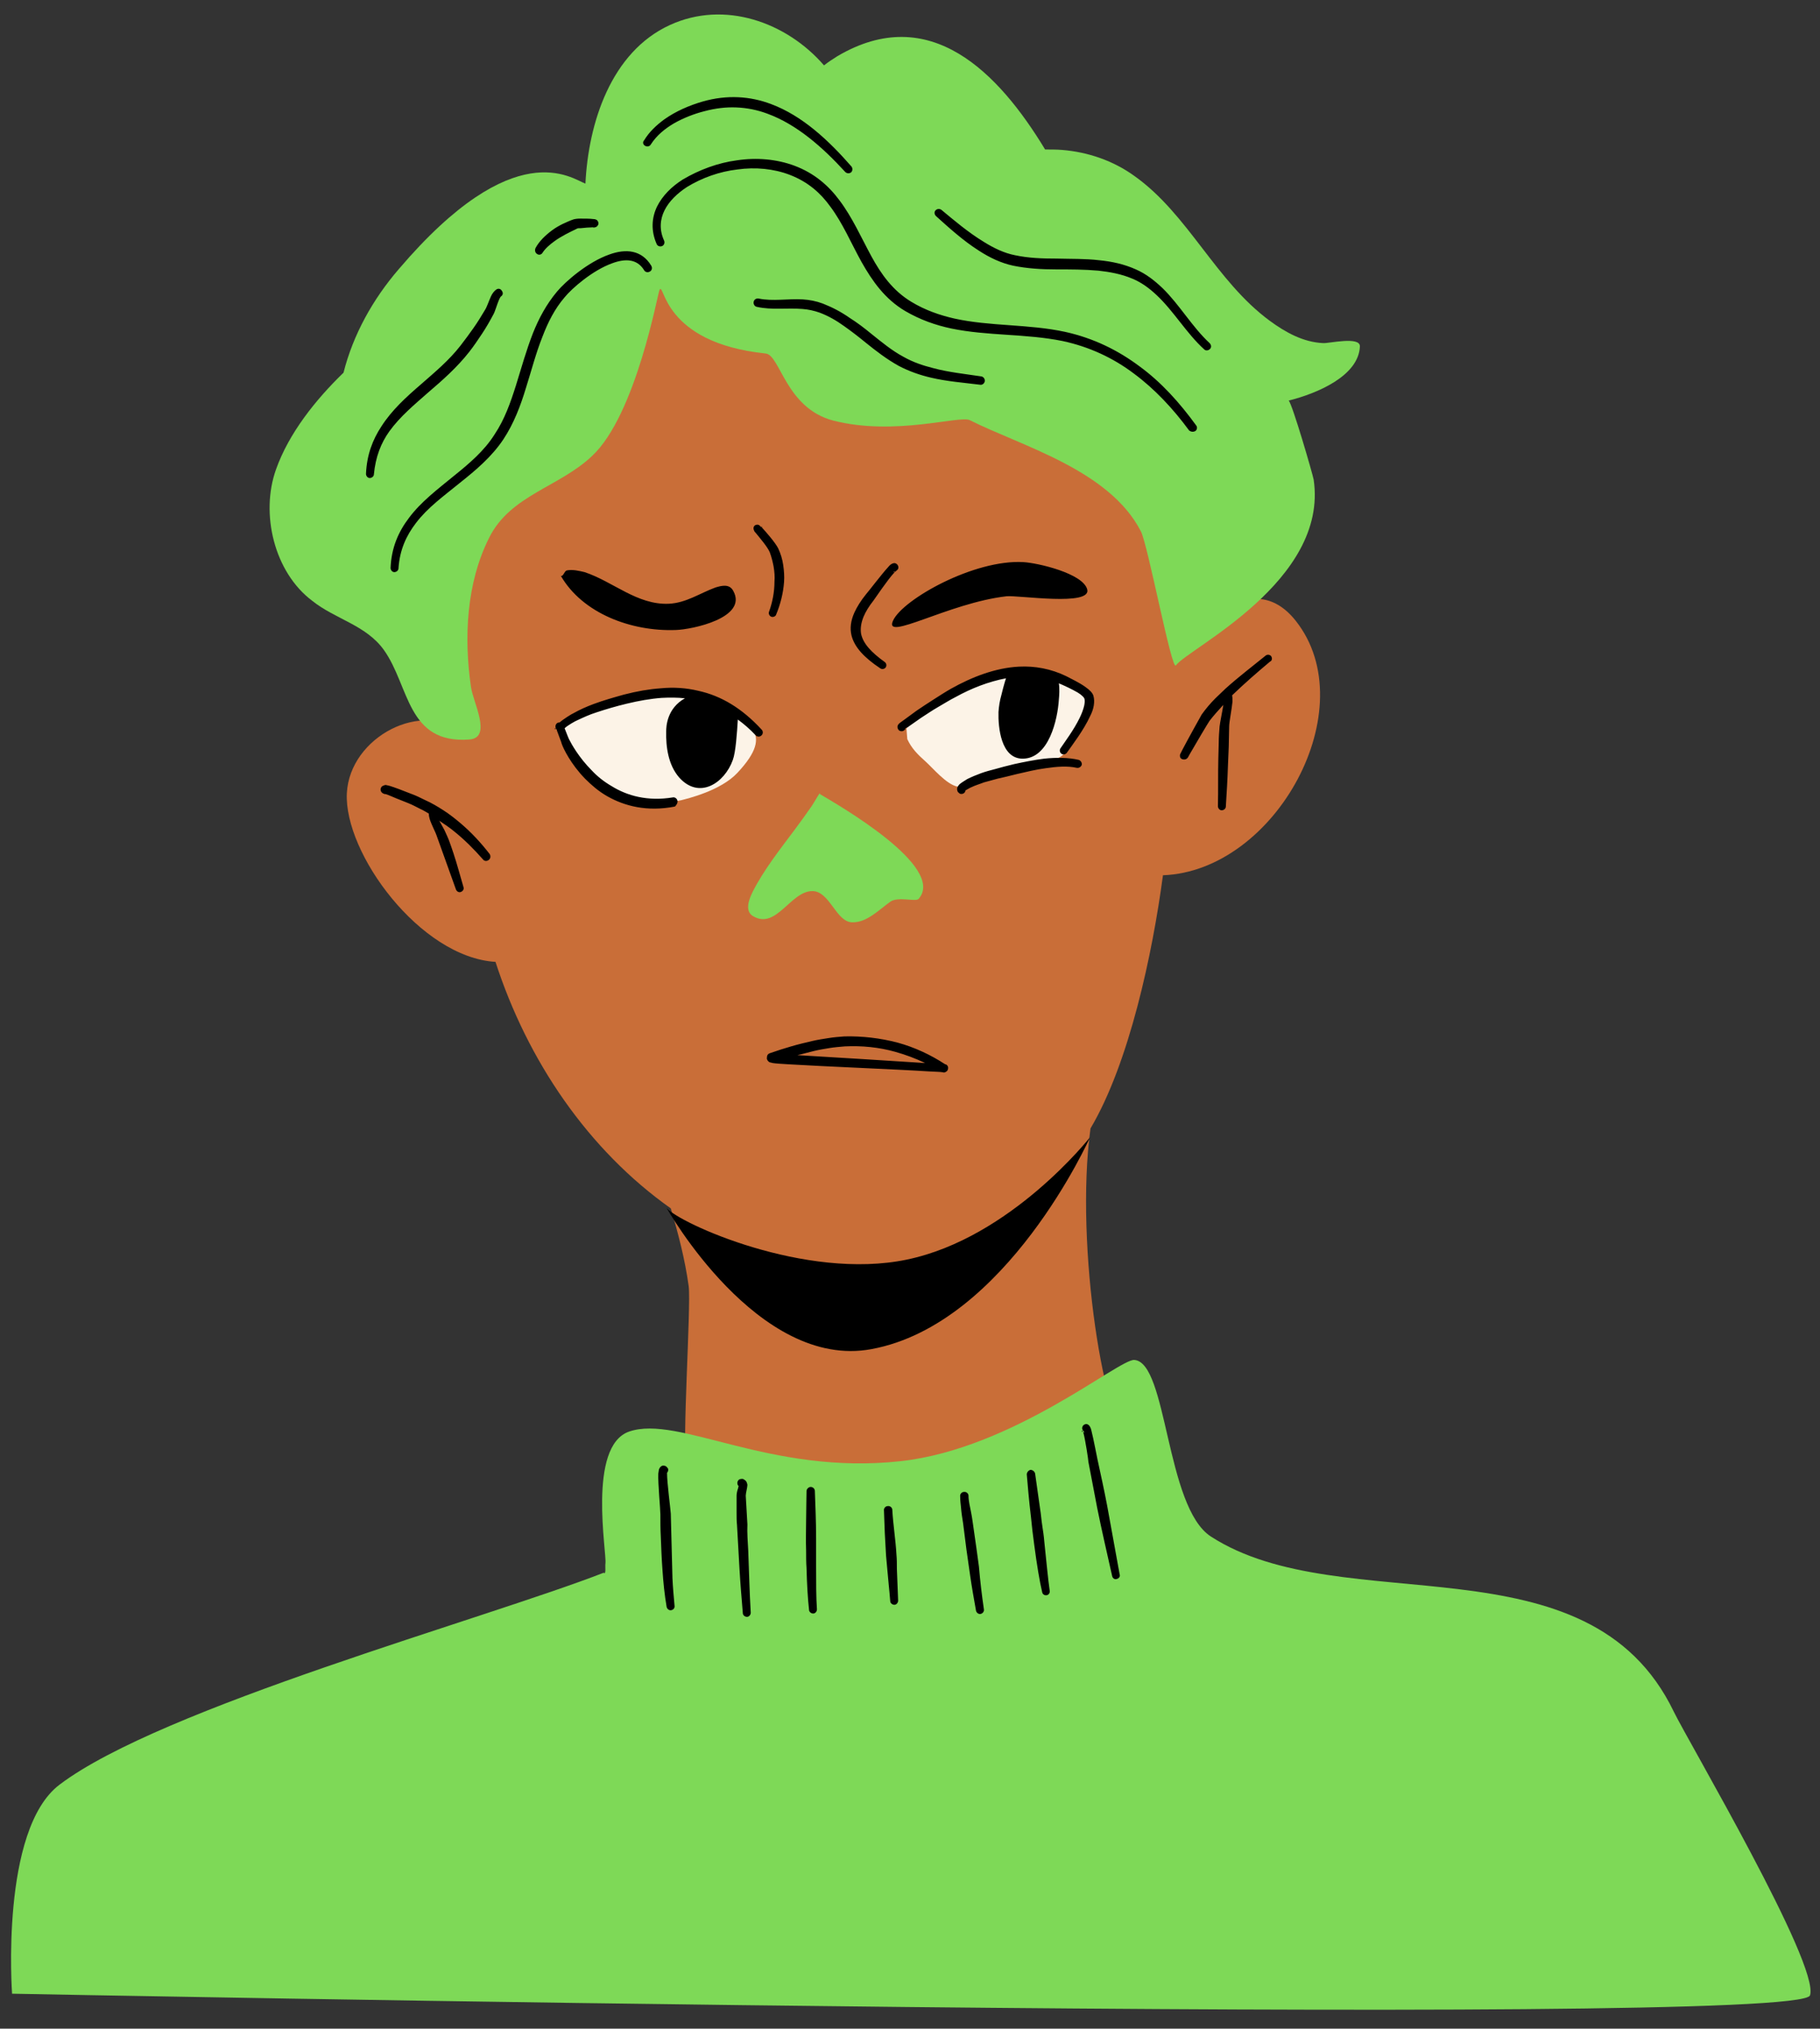<?xml version="1.0" encoding="UTF-8" standalone="no"?><svg xmlns="http://www.w3.org/2000/svg" xmlns:xlink="http://www.w3.org/1999/xlink" fill="#000000" height="487.2" preserveAspectRatio="xMidYMid meet" version="1" viewBox="-2.7 -3.5 437.1 487.2" width="437.1" zoomAndPan="magnify"><rect x="-2.7" y="-3.5" width="437.1" height="487.2" fill="#333333" stroke="none"/><g id="change1_1"><path clip-rule="evenodd" d="M276.6,206.7c-2.5,18.8-8.1,45.1-17.4,60.8c-3.9,28.3,3.7,73.7,9.5,74.1c23.9,1.9-87.2,27.8-106.5,4.6 c-1.2-1.5,1.1-36.1,0.5-40.8c-0.9-6.5-2.5-12.6-4.3-18.7c-19.8-14-34.4-35.4-42.1-59.2c-18.1-1.1-36.4-26.1-35.7-40.5 c0.7-13.6,18.4-22.7,28.1-14.2c0,0,0.1,0.1,0.2,0.1c-0.1-5.9,0-11.9,0-17.7c0.1-6.8,0.2-13.5,0.4-20.3c0.1-3.5,0-7.2,0.5-10.8 c0.1-0.6,0.2-0.3,0.2,0l2.4-20.1c14.2-31.6,50-61,86.7-54.9c16.5,2.8,29.9,12.8,44,21.1c11,6.5,25.5,12.7,33.4,23.2 c10.3,13.6,3.2,41.6,2.7,56.9c0,1.6-0.1,3.3-0.1,4.9c6.5-9.8,19.5-22.1,29.4-9.6C325.1,166.6,303.7,205.7,276.6,206.7z" fill="#c96e38" fill-rule="evenodd"/></g><g id="change2_1"><path clip-rule="evenodd" d="M63.6,109.2c3.1-8.7,9.5-16.7,16.2-23.2c2.3-9.1,7-17.6,13.3-24.9c27.8-32.6,41.5-21.7,44.8-20.5 c0.7-14.5,6.1-31.6,20.3-38.1c13.1-6,28-0.7,37,9.7c1-0.8,2.1-1.5,3.2-2.2c22.2-13.1,38.7,3.9,49.9,22.4c1.3,0,2.7,0,4,0.1 c6.3,0.5,12.4,2.6,17.5,6.3c12.9,9.2,19.4,25.1,32.4,34.7c3.8,2.8,8.1,5.2,12.9,5.4c1.3,0.1,8.9-1.7,8.8,0.8 c-0.3,7.1-10.3,11.3-17.1,13c0.9,0.9,5.8,17.8,6,19c3.6,24.4-30.1,40.5-33.1,44.6c-1,1.4-6.7-28.9-8.4-32.2 c-7.6-14.8-28.8-20.5-41.1-26.7c-2.4-1.2-18,3.9-32.8,0.1c-11.4-3-12.7-15.7-16.2-16.1c-25-2.6-24.3-17.4-25.5-15.3 c-0.4,0.6-5.6,30-16.2,39.9c-7.9,7.5-19.6,9.4-24.7,19.6c-5.5,10.9-6.1,24-4.4,35.8c0.5,3.8,5.2,12.3-0.4,12.7 c-15,1.1-14.3-12.8-20.5-21.5c-4.3-6-11.7-7.4-17.2-11.8C63.1,133.9,59.8,119.8,63.6,109.2z M399.3,407.6 c-20.6-42.8-79.5-21.6-111.2-42.1c-10.9-7.1-10.4-41.9-18.4-42.4c-3.7-0.2-29.1,21.3-56,24.3c-31.5,3.5-53.4-11.2-65.3-7.1 c-10.1,3.5-5.3,29.3-5.7,31.7c-0.1,0.7,0.2,2.8-0.4,2.2c-28.8,11.2-106.3,32.4-130.7,50.9c-14.3,10.8-11.4,50.2-11.4,50.2 s429.3,8.4,431.8,0.4C434.4,468.4,402.8,414.8,399.3,407.6z M192.3,190c-1.3,1.9-2.7,3.8-4.1,5.7c-3.5,4.7-7.4,9.6-10.1,14.9 c-0.9,1.8-2.1,4.8,0.2,6c5.5,3.1,8.9-6.1,14.1-6.1c4.2,0,5.7,7.5,9.6,7.5c3.5,0.1,6.5-3.1,9.2-5c1.8-1.2,6,0.1,6.7-0.6 c6.8-7.7-19.5-22.7-23.7-25.2C194.5,186.2,192.9,189.1,192.3,190z" fill="#7ed957" fill-rule="evenodd"/></g><g id="change3_1"><path clip-rule="evenodd" d="M174.4,182.1c-4,4.3-12,6.2-13.6,6.6c-9.8,1.9-24.6-3.3-28.2-17.9c0,0,0.2-0.4,0.3-0.4c0.2-0.2,0.5-0.4,0.8-0.6 c0.9-0.6,1.9-1.1,2.8-1.6c2.9-1.3,5.9-2.3,8.9-3.1c9.2-2.4,18-3.7,26,1.7C176,170,183.9,172,174.4,182.1z M258.8,166.5 c-1.3-9.2-14.6-8.7-21.3-7.4c-1.7,0.3-3.3,0.9-4.8,1.5c-2,0.8-4.1,1.6-6.1,2.5c-2.9,1.3-5.6,2.8-8.1,4.7c-0.9,0.7-1.7,1.4-2.5,2.3 c-0.1,0.1-1,1.4-1,1.4l0.2,2.5c1,2.2,2.5,3.7,4.3,5.3c2,1.8,5,5.5,7.7,6.1c1.3,0.3,3.5-1.5,4.6-2c3.6-1.5,7.4-2.3,11.2-3.3 c1.7-0.5,3.5-0.9,5.3-1.1c1.1-0.1,2.6-0.1,3.6-0.7c1.9-1.1,3.4-4.6,4.6-6.3C257.7,170.4,259.1,168.4,258.8,166.5z" fill="#fcf3e7" fill-rule="evenodd"/></g><g id="change4_1"><path d="M177,368.9c0.2,5,0.3,9.9,0.6,14.9c0,0.5-0.4,1-0.9,1c-0.5,0-1-0.4-1-0.9c-0.3-3.6-0.6-7.1-0.8-10.6 c-0.1-1.8-0.2-3.5-0.3-5.3c-0.1-1.8-0.2-3.5-0.3-5.3c-0.1-0.9-0.1-1.9-0.1-2.8c0-1.4,0-2.8,0-4.2c0-0.4,0.1-1,0.3-1.6 c0.1-0.2,0.1-0.5,0.2-0.7c-0.2-0.2-0.3-0.4-0.3-0.6c-0.1-0.5,0.3-1.1,0.8-1.1c0.4-0.1,0.7,0,0.9,0.2c0.4,0.2,0.6,0.6,0.7,1.2 c0,0.3-0.1,0.8-0.2,1.3c-0.1,0.5-0.2,1-0.2,1.3l0.4,6.9C176.7,364.7,176.9,366.8,177,368.9z M215.1,299 c-24.4,5.1-54.8-8.8-57.7-12.4c0,0,21.9,39,49.2,33.9c32.5-6,52.5-50.9,52.5-50.9S240.1,293.8,215.1,299z M133.4,133.5 c-0.6,0.2-0.8,1.5-1.4,1.3c5.2,9,16.9,13.4,27.6,13c3.8-0.1,17.4-2.9,13.8-9.4c-0.9-1.7-2.7-1.3-4.3-0.8c-3.8,1.4-7,3.7-11.2,3.9 c-7.6,0.3-13.3-5.3-20.2-7.6C136.4,133.6,134.8,133.2,133.4,133.5z M243.1,131.5c-11.8-0.7-28.9,8.9-31.3,14 c-2.5,5.3,13.3-4.2,27.2-5.8c2.9-0.3,20.6,2.5,19.4-1.7C257.3,134.2,246.6,131.7,243.1,131.5z M180.3,123.1c0-0.1,0-0.2-0.1-0.2 C180.2,123,180.2,123,180.3,123.1L180.3,123.1z M178.4,123.9c0,0.1,0.2,0.4,0.5,0.7c0.8,1,2.8,3.3,3.3,4.6c0.4,1.1,0.7,2.3,0.9,3.4 c0.2,1.2,0.3,2.4,0.2,3.6c0,2.5-0.5,5-1.3,7.2c-0.2,0.5,0.1,1,0.5,1.2c0.5,0.2,1.1-0.1,1.2-0.5c1-2.4,1.7-5.1,1.9-7.8 c0.1-1.4,0-2.7-0.2-4.1c-0.2-1.4-0.6-2.7-1.2-4c-0.7-1.4-2.9-3.9-3.9-5c0-0.1-0.1-0.1-0.2-0.2v0v0.1l0,0c0,0,0,0,0,0l0,0 c-0.1-0.1-0.1-0.1-0.1-0.1c0,0,0,0,0,0c-0.2-0.3-0.5-0.5-0.8-0.5c-0.4,0-0.7,0.2-0.8,0.4C178.4,122.9,178.1,123.3,178.4,123.9z M130.7,171.4C130.7,171.4,130.7,171.4,130.7,171.4L130.7,171.4c-0.4,0.1-0.2,0.2,0.1,0.2l0,0C130.8,171.5,130.7,171.5,130.7,171.4z M160,188.8c-0.1-0.5-0.6-0.9-1.1-0.8c-6.1,1-11-0.4-14.7-2.7c-1.9-1.1-3.5-2.4-4.8-3.8c-3.1-3.1-4.9-6.4-5.4-7.4 c-0.1-0.1-0.7-1.7-1.1-2.7c0,0,0,0,0,0c0.7-0.7,2.7-1.8,3-1.9c1.5-0.7,3-1.4,4.6-1.9c2.4-0.8,4.8-1.5,7.3-2.1 c2.9-0.7,5.7-1.2,8.4-1.4c1.9-0.1,3.8-0.1,5.6,0.1c-4.3,2.4-4.5,6.7-4.5,7.9c-0.1,3.8,0.5,8.1,3.1,11.1c4.8,5.4,10.9,1.4,12.9-4.2 c0.7-1.9,1-6.5,1.2-9.7c1.5,1.1,2.9,2.3,4.3,3.8c0.4,0.4,1,0.4,1.4,0c0.4-0.4,0.4-1,0-1.4c-4.7-5.1-9.7-8.1-15.2-9.3 c-2.9-0.7-5.9-0.9-9-0.6c-2.8,0.2-5.7,0.7-8.8,1.5c-2.5,0.7-5,1.4-7.4,2.3c-1.6,0.6-3.2,1.3-4.8,2.2c-0.3,0.1-2.4,1.4-3.3,2.2 c-0.3,0-0.5,0.1-0.5,0.1c-0.5,0.3-0.6,0.9-0.4,1.3c0,0,0,0,0,0.1c0.1,0.1,0.2,0.2,0.3,0.3l0,0c0,0-0.1,0-0.1,0l0,0 c0.3,0.9,1.2,3.1,1.2,3.3c0.4,1.2,2.2,4.9,5.6,8.4c1.5,1.5,3.2,3,5.3,4.2c4.2,2.4,9.6,3.8,16.3,2.5 C159.8,189.8,160.1,189.3,160,188.8z M248.1,178.7c-2.4,0.3-4.9,0.8-7.2,1.3c-1.7,0.4-3.2,0.8-4.6,1.2c-1.2,0.3-2.3,0.6-3.4,1 c-1.1,0.4-2.3,0.9-3.3,1.4c-0.1,0.1-1.2,0.7-1.8,1.2c-0.3,0.3-0.5,0.6-0.6,0.9c-0.1,0.3,0,0.7,0.1,0.9c0.1,0.2,0.3,0.3,0.5,0.5 c0.5,0.2,1.1,0,1.3-0.5c0-0.1,0.1-0.2,0.1-0.3c0.4-0.2,1.2-0.7,1.3-0.7c1-0.5,2.1-0.8,3.1-1.2c1.1-0.3,2.2-0.6,3.3-0.9 c1.4-0.3,3-0.7,4.6-1.1c2.2-0.5,4.6-1.1,6.9-1.4c2.7-0.4,5.3-0.6,7.5-0.1c0.5,0.1,1-0.2,1.2-0.7c0.1-0.5-0.2-1-0.7-1.2 C253.9,178.4,251,178.4,248.1,178.7z M200.1,245.4c4.3-0.1,8.6,0.4,12.8,1.5c4,1.1,7.9,2.9,11.4,5.2c0.2,0,0.3,0.1,0.3,0.1 c0.3,0.2,0.4,0.5,0.4,0.7c0,0.3,0,0.8-0.7,1.1c-0.2,0.1-0.4,0.1-0.6,0c0,0,0,0,0,0c0,0-0.1,0-0.1,0l0,0l0,0l0,0l0,0h0 c-0.5-0.1-1.7-0.1-3.3-0.2c-7.7-0.5-25.6-1.2-33.6-1.7c-1.8-0.1-3.2-0.2-3.8-0.3c-0.5-0.1-0.7-0.2-0.8-0.2c-0.6-0.4-0.7-0.9-0.6-1.2 c0-0.3,0.1-0.8,0.8-1c1.7-0.6,3.3-1.1,5-1.6c1.7-0.5,3.4-0.9,5.1-1.3c1.3-0.3,2.6-0.5,3.9-0.7C197.5,245.6,198.8,245.5,200.1,245.4z M223.4,253.9C223.4,253.9,223.4,254,223.4,253.9L223.4,253.9L223.4,253.9L223.4,253.9z M200.2,247.8c-1.2,0.1-2.5,0.2-3.7,0.4 c-1.2,0.2-2.5,0.4-3.7,0.7c-1.3,0.3-2.6,0.7-4,1c8.4,0.5,23.2,1.4,30.7,1.9c-2.3-1.1-4.7-2-7.2-2.7 C208.4,248,204.3,247.6,200.2,247.8z M223.6,254.1L223.6,254.1L223.6,254.1L223.6,254.1C223.6,254.1,223.7,254.2,223.6,254.1 L223.6,254.1C223.6,254.1,223.6,254.1,223.6,254.1z M259.9,163.6c-0.2-0.7-0.9-1.4-1.9-2.1c-1.5-1.1-3.7-2.1-4.6-2.6 c-3.7-1.8-7.6-2.5-11.4-2.3c-5.7,0.3-11.3,2.5-16.3,5.3c-1.4,0.8-2.8,1.7-4.2,2.6c-1.4,0.9-2.8,1.8-4.1,2.7l-3,2.2 c-0.1,0.1-0.9,0.6-1.2,0.9c-0.7,0.7-0.2,1.4,0,1.6c0.4,0.3,1.1,0.3,1.4-0.2l0,0c-0.1-0.1,0-0.2,0.2-0.3c0-0.1,0-0.1,0-0.2 c0,0,0,0.1,0,0.2c0.3-0.2,0.7-0.3,0.7-0.4l3-2.1c1.4-0.9,2.7-1.8,4.1-2.6c1.4-0.8,2.8-1.7,4.2-2.4c3.8-2.1,7.9-3.7,12.1-4.5 c-0.4,1.2-1.1,3.9-1.1,4c-0.4,1.4-0.6,2.7-0.7,4.1c-0.1,3.7,0.6,11.2,5.8,11.2c6.3,0,8.4-9.4,8.7-14.2c0.1-1,0.2-2.6,0-3.9 c0.2,0.1,0.4,0.2,0.7,0.3c0.7,0.3,2.4,1.1,3.8,1.9c0.5,0.3,0.9,0.6,1.2,0.9c0.2,0.2,0.3,0.3,0.4,0.5c0.2,0.5,0.1,1.1,0,1.7 c-0.2,0.9-0.6,2-1.1,3c-1.4,2.9-3.6,5.8-4.6,7.3c-0.3,0.4-0.2,1,0.2,1.3c0.4,0.3,1,0.2,1.3-0.2c1.2-1.7,4.1-5.5,5.6-8.8 C260,166.8,260.3,165,259.9,163.6z M214.7,171.4c0,0.1-0.1,0.2-0.2,0.3C214.7,171.9,214.8,171.6,214.7,171.4L214.7,171.4 L214.7,171.4z M89.7,187.1c0,0.1,0.1,0,0.2,0l-0.1,0C89.8,187.1,89.8,187.1,89.7,187.1z M107.9,194.2c-1.3-1.1-2.7-2.2-4.1-3.1 c-1.4-0.9-2.9-1.8-4.5-2.5c-1-0.5-2-1-3.1-1.4c-1-0.4-2.1-0.8-3.1-1.2c-0.3-0.1-2.1-0.8-2.8-0.9c-0.3-0.1-0.6-0.1-0.7,0 c-0.4,0.1-0.7,0.3-0.8,0.6c-0.1,0.2-0.2,0.6,0.1,1c0.2,0.3,0.5,0.4,0.8,0.5c0,0,0,0,0,0c0,0,0,0,0.1,0l0.1,0l0,0c0,0,0,0,0,0h0l0,0 l0,0c0.7,0.2,2.2,0.9,2.5,1c1,0.4,2,0.8,3,1.2c1,0.4,1.9,0.9,2.9,1.4c0.7,0.3,1.3,0.7,2,1.1c0,0.1,0,0.1,0,0.2 c0,0.3,0.1,0.7,0.2,1.1c0.4,1.3,1.5,3.4,1.6,3.8l4.7,13.1c0.2,0.5,0.7,0.8,1.2,0.6c0.5-0.2,0.8-0.7,0.6-1.2 c-0.8-2.7-1.5-5.4-2.4-8.1c-0.3-0.9-0.6-1.8-0.9-2.6c-0.3-0.9-0.7-1.7-1.1-2.6c-0.1-0.3-0.8-1.5-1.4-2.6c1.2,0.8,2.4,1.6,3.5,2.5 c2.5,2,4.8,4.3,7,6.8c0.3,0.4,0.9,0.5,1.4,0.1c0.4-0.3,0.5-0.9,0.2-1.4C112.8,198.9,110.5,196.4,107.9,194.2z M302.6,154.1 c-0.3-0.4-1-0.5-1.4-0.1c-3.2,2.6-6.5,5.1-9.6,7.9c-0.8,0.8-1.6,1.5-2.4,2.3c-1.2,1.2-2.3,2.5-3.3,3.9c-0.3,0.5-3.4,6.1-4.6,8.4 l-0.5,1c0,0.1-0.1,0.1-0.1,0.2c-0.2,1.1,0.7,1.2,1,1.2c0.4,0,0.7-0.2,0.9-0.5l0.5-0.9c1.2-2.1,4.4-7.5,4.7-7.9 c1-1.3,2.1-2.5,3.1-3.6c0.1-0.1,0.1-0.1,0.2-0.2c-0.3,1.9-0.8,4.2-0.9,5.2c-0.1,1.3-0.2,2.6-0.2,3.8c0,1.3-0.1,2.6-0.1,3.8 c-0.1,3.8,0,7.6-0.1,11.5c0,0.5,0.4,1,0.9,1c0.5,0,1-0.4,1-0.9c0.2-3.2,0.4-6.4,0.5-9.6c0.1-1.6,0.1-3.2,0.2-4.8 c0-1.6,0.1-3.2,0.1-4.8c0-1.1,0.6-4,0.8-6c0-0.6,0-1.1-0.1-1.5c2.9-2.8,6-5.5,9.1-8.1C302.8,155.2,302.9,154.6,302.6,154.1z M212.2,133.8c0.2,0,0.3,0,0.2-0.1C212.4,133.7,212.3,133.7,212.2,133.8C212.3,133.7,212.2,133.8,212.2,133.8z M213,133.1 c0.2-0.5-0.1-1.1-0.6-1.3c-0.2-0.1-0.5-0.1-0.9,0.1c-0.2,0.1-0.5,0.3-0.9,0.8c-1.5,1.6-4.9,6.1-5.3,6.5c-1.3,1.6-2.2,3.1-2.8,4.4 c-0.9,2-1.1,3.8-0.7,5.5c0.7,2.8,3,5.3,6.9,7.9c0.4,0.3,1,0.2,1.3-0.2c0.3-0.4,0.2-1-0.2-1.3c-3.2-2.3-5.2-4.4-5.7-6.8 c-0.2-1.3,0-2.6,0.6-4.1c0.5-1.2,1.3-2.5,2.4-3.9c0.3-0.4,3.4-5,4.9-6.6c0.1-0.1,0.1-0.1,0.2-0.2c-0.1,0-0.3,0-0.4-0.1 c0.2,0,0.3,0,0.5,0c0.1-0.1,0.1-0.1,0.1-0.1l0,0C212.7,133.5,212.9,133.3,213,133.1z M144.4,59.7c3-1.1,5.9-1.1,7.6,1.7 c0.3,0.5,0.9,0.6,1.4,0.3c0.5-0.3,0.6-0.9,0.3-1.4c-2.3-3.8-6.1-4.1-10-2.7c-5.2,1.8-10.6,6.5-12.6,8.9c-2.6,3.1-4.4,6.5-5.8,10 c-1.6,4.1-2.8,8.4-4.1,12.6c-1.3,4.1-2.7,8.1-5.1,11.7c-2.5,4-6.2,7.1-9.8,10c-3.9,3.2-7.9,6.2-10.8,10.1c-2.5,3.3-4.2,7.1-4.4,12 c0,0.5,0.4,1,0.9,1c0.5,0,1-0.4,1-0.9c0.3-4.5,1.9-7.9,4.2-10.9c2.8-3.7,6.7-6.5,10.5-9.6c3.9-3.1,7.7-6.3,10.5-10.5 c2.5-3.8,4.1-8,5.4-12.3c1.3-4.1,2.4-8.4,4-12.4c1.3-3.4,2.9-6.6,5.3-9.4C134.6,65.8,139.6,61.4,144.4,59.7z M100.2,90.7 c3.4-2.9,6.9-6,9.8-9.7c1.1-1.4,2.1-2.9,3.1-4.4c1-1.5,1.9-3.1,2.7-4.6c0.4-0.7,0.8-2.2,1.3-3.4c0.2-0.4,0.3-0.7,0.5-0.9 c0.5-0.3,0.6-0.9,0.2-1.4c-0.3-0.5-0.9-0.6-1.4-0.2c-0.4,0.3-0.9,0.9-1.2,1.6c-0.5,1.1-1,2.6-1.4,3.2c-0.9,1.5-1.8,3-2.8,4.4 c-1,1.4-2,2.8-3.1,4.2c-2.8,3.6-6.2,6.4-9.5,9.3c-3.6,3.1-7,6.2-9.5,10.1c-2.1,3.2-3.5,6.8-3.7,11.4c0,0.5,0.4,1,0.9,1 c0.5,0,1-0.4,1-0.9c0.4-4.2,1.7-7.5,3.7-10.3C93.4,96.5,96.8,93.7,100.2,90.7z M284.4,100c0.4-0.3,0.5-0.9,0.2-1.3 c-4-5.5-8.4-10.4-13.6-14.2c-5.2-3.9-11.1-6.8-17.9-8.3c-8.8-1.9-18-1.3-26.6-3.2c-3.5-0.8-7-2-10.3-4c-4.5-2.7-7.3-6.7-9.6-10.9 c-2.5-4.6-4.6-9.4-7.7-13.5c-2.6-3.5-6-6.5-10.8-8.3c-4.3-1.6-9.1-2-13.8-1.3c-4.6,0.6-9.1,2.3-13,4.6c-2.7,1.7-4.9,3.9-6.2,6.5 c-1.3,2.7-1.5,5.8-0.1,9c0.2,0.5,0.8,0.7,1.3,0.5c0.5-0.2,0.7-0.8,0.5-1.3c-1.2-2.6-1-5.1,0.1-7.3c1.1-2.2,3.1-4.1,5.4-5.6 c3.6-2.2,7.8-3.7,12.1-4.2c4.3-0.6,8.7-0.2,12.6,1.3c4.4,1.7,7.4,4.4,9.7,7.6c3,4,5,8.8,7.5,13.3c2.6,4.6,5.6,8.9,10.5,11.8 c3.6,2.1,7.3,3.4,11.1,4.2c8.7,1.8,17.8,1.2,26.7,3c6.5,1.4,12.2,4.1,17.1,7.8c5,3.7,9.4,8.4,13.3,13.7 C283.3,100.2,283.9,100.3,284.4,100z M233,86.9c-4-0.6-7.9-1-11.6-2c-2.4-0.6-4.8-1.4-7.1-2.7c-2.8-1.5-5.2-3.5-7.7-5.5 c-1.7-1.4-3.4-2.7-5.3-3.9c-2-1.4-4.1-2.5-6.4-3.4c-1.6-0.6-3.2-0.9-4.8-1c-3.6-0.2-7.2,0.5-10.6-0.2c-0.5-0.1-1.1,0.2-1.2,0.8 c-0.1,0.5,0.2,1.1,0.8,1.2c3.6,0.8,7.2,0.2,10.9,0.5c1.4,0.1,2.8,0.4,4.2,0.9c2.1,0.8,4,1.9,5.8,3.2c1.7,1.2,3.4,2.5,5.1,3.9 c2.6,2.1,5.2,4.1,8.1,5.7c2.5,1.3,5.1,2.2,7.7,2.8c3.8,0.9,7.8,1.2,11.8,1.7c0.5,0.1,1-0.3,1.1-0.8C233.9,87.5,233.5,87,233,86.9z M152.2,31.5c0.5,0.3,1.1,0.2,1.4-0.3c1.4-2.2,3.4-3.8,5.6-5.1c2.3-1.3,4.9-2.3,7.3-2.9c2.6-0.7,5.2-1,7.6-0.9 c2.6,0.1,5.1,0.6,7.5,1.5c7.1,2.6,13.3,8.1,18.7,14c0.4,0.4,1,0.4,1.4,0.1c0.4-0.4,0.4-1,0.1-1.4c-5.5-6.3-11.8-12.2-19.3-15 c-5-1.9-10.6-2.3-16.5-0.6c-3.1,0.9-6.4,2.3-9.2,4.3c-1.9,1.4-3.6,3-4.8,5C151.6,30.6,151.7,31.2,152.2,31.5z M232.4,56.7 c2.6,1.7,5.4,3,8.2,3.6c3.4,0.7,6.9,0.9,10.4,0.9c3.4,0,6.7,0,10.1,0.3c2.7,0.3,5.5,0.8,8.1,1.9c2.2,0.9,4.1,2.3,5.8,3.9 c4.2,3.9,7.2,9.2,11.5,13.1c0.4,0.4,1,0.3,1.4-0.1c0.4-0.4,0.3-1-0.1-1.4c-4.2-3.9-7.2-9.2-11.3-13.2c-1.9-1.8-3.9-3.4-6.4-4.5 c-2.9-1.3-5.8-1.9-8.8-2.2c-3.4-0.4-6.8-0.3-10.3-0.4c-3.3,0-6.6-0.1-9.9-0.8c-2.6-0.5-5.1-1.7-7.5-3.2c-3.8-2.3-7.3-5.3-10.2-7.7 c-0.4-0.3-1-0.3-1.4,0.1c-0.4,0.4-0.3,1,0.1,1.4C225.1,51.1,228.6,54.3,232.4,56.7z M126.3,57.5c0.4,0.3,1,0.2,1.3-0.3 c0.7-1.1,1.8-2,2.9-2.8c0.8-0.6,1.7-1.1,2.6-1.6c1-0.5,1.9-1,2.8-1.4c0.1-0.1,0.5-0.1,0.9-0.1c0.9-0.1,2.1-0.2,2.8-0.2 c0,0,0,0-0.1-0.1c0,0,0.1,0,0.1,0.1c0.1,0,0.1,0,0.1,0c0,0,0,0,0,0c0.3,0.1,0.5,0,0.8-0.1c0.3-0.2,0.4-0.4,0.5-0.6 c0.1-0.3,0-0.7-0.3-1c-0.1-0.1-0.4-0.3-1-0.3c-0.7-0.1-2-0.1-3.1-0.1c-0.7,0-1.3,0.1-1.6,0.2c-0.9,0.3-1.7,0.7-2.6,1.1 c-0.8,0.4-1.7,0.9-2.5,1.5c-1.6,1.2-3.1,2.6-4,4.3C125.7,56.6,125.8,57.2,126.3,57.5z M139.7,51.1L139.7,51.1L139.7,51.1L139.7,51.1 C139.6,51.2,139.7,51.2,139.7,51.1L139.7,51.1C139.7,51.1,139.7,51.1,139.7,51.1z M158.6,367.8c-0.1-2.6-0.1-5.2-0.2-7.8 c-0.1-1.4-0.9-7.4-0.9-9.7v-0.1c0.3-0.3,0.4-0.9,0.1-1.2c-0.3-0.4-0.6-0.5-0.8-0.5c-0.4-0.1-0.9,0.1-1.2,0.8 c-0.1,0.2-0.1,0.6-0.2,1.1c-0.1,2.3,0.5,8.5,0.5,9.8c0,1.8,0,3.5,0.1,5.3c0.1,2.7,0.2,5.3,0.4,8c0.2,3,0.5,6,1,8.9 c0.1,0.5,0.6,0.9,1.1,0.8c0.5-0.1,0.9-0.5,0.8-1.1c-0.2-2.2-0.4-4.4-0.5-6.6C158.7,372.9,158.7,370.3,158.6,367.8z M193.3,372.8 c0-2.2,0-4.6,0-6.8c0-4.3-0.2-8.4-0.3-11.4c0-0.6-0.5-1-1-1c-0.5,0-1,0.5-1,1c0,1.9-0.1,4.4-0.1,7.1c0,2.3-0.1,4.7,0,7.1 c0,1.4,0,2.9,0.1,4.3c0.1,3.8,0.3,7.3,0.6,10c0,0.5,0.5,0.9,1,0.9c0.5,0,0.9-0.5,0.9-1C193.3,380.2,193.3,376.6,193.3,372.8z M212.6,369.9c-0.1-1.8-0.3-3.6-0.5-5.4c-0.2-1.8-0.4-3.6-0.5-5.4c0-0.5-0.5-1-1.1-0.9c-0.5,0-1,0.5-0.9,1.1 c0.1,1.8,0.1,3.6,0.2,5.4c0.1,1.8,0.2,3.6,0.3,5.4c0.1,1.1,0.2,2.2,0.3,3.3c0.2,2.5,0.5,5,0.7,7.6c0,0.5,0.5,0.9,1,0.9 c0.5,0,0.9-0.5,0.9-1c-0.1-2.5-0.2-5.1-0.3-7.6C212.7,372,212.7,371,212.6,369.9z M231.8,368.3c-0.3-2.1-0.6-4.2-0.9-6.3 c-0.2-1.5-0.5-2.9-0.8-4.4c-0.1-0.6-0.2-1.2-0.2-1.9c0-0.5-0.5-1-1.1-0.9c-0.5,0-1,0.5-0.9,1.1c0,0.9,0.1,1.7,0.2,2.6 c0.1,1.3,0.3,2.6,0.5,3.8c0.3,2.1,0.5,4.2,0.8,6.3c0.3,2.1,0.6,4.2,0.9,6.3c0.4,2.8,0.9,5.6,1.4,8.4c0.1,0.5,0.6,0.9,1.1,0.8 c0.5-0.1,0.9-0.6,0.8-1.1c-0.5-3.4-0.9-6.8-1.2-10.3C232.2,371.2,232,369.7,231.8,368.3z M248.1,366.7c-0.1-1.3-0.3-2.6-0.5-3.9 c-0.2-1.3-0.3-2.7-0.5-3.9c-0.5-3.4-0.9-6.5-1.2-8.5c-0.1-0.5-0.6-0.9-1.1-0.9c-0.5,0.1-0.9,0.6-0.9,1.1c0.2,2.3,0.5,6.1,1,10.2 c0.2,2.2,0.5,4.6,0.8,6.8c0.6,4.6,1.3,8.8,1.9,11.3c0.1,0.5,0.6,0.8,1.1,0.7c0.5-0.1,0.8-0.6,0.7-1.1 C249,375.8,248.6,371.4,248.1,366.7z M257.2,340.1c-0.2,0.1-0.1,0.2,0.1,0.3l0-0.1C257.3,340.2,257.3,340.1,257.2,340.1z M263.2,358.1c-0.7-3.7-1.5-7.3-2.3-11c-0.1-0.4-1-5.2-1.5-7.1c-0.1-0.5-0.3-0.8-0.4-1c-0.3-0.4-0.6-0.5-0.8-0.5c-0.5,0-1,0.4-1,1 c0,0.2,0.1,0.4,0.2,0.6l0,0c0,0,0.1,0,0.1,0.1c0.1,0.1,0.2,0.2,0.4,0.3c-0.1,0-0.3-0.1-0.4-0.1c0,0.1,0,0.1,0,0.2 c0.5,1.9,1.2,6.6,1.2,7c0.7,3.7,1.4,7.3,2.1,11c1.1,5.5,2.4,11,3.6,16.4c0.1,0.5,0.6,0.9,1.1,0.7c0.5-0.1,0.9-0.6,0.7-1.1 C265.2,369.1,264.2,363.6,263.2,358.1z" fill="inherit"/></g></svg>
